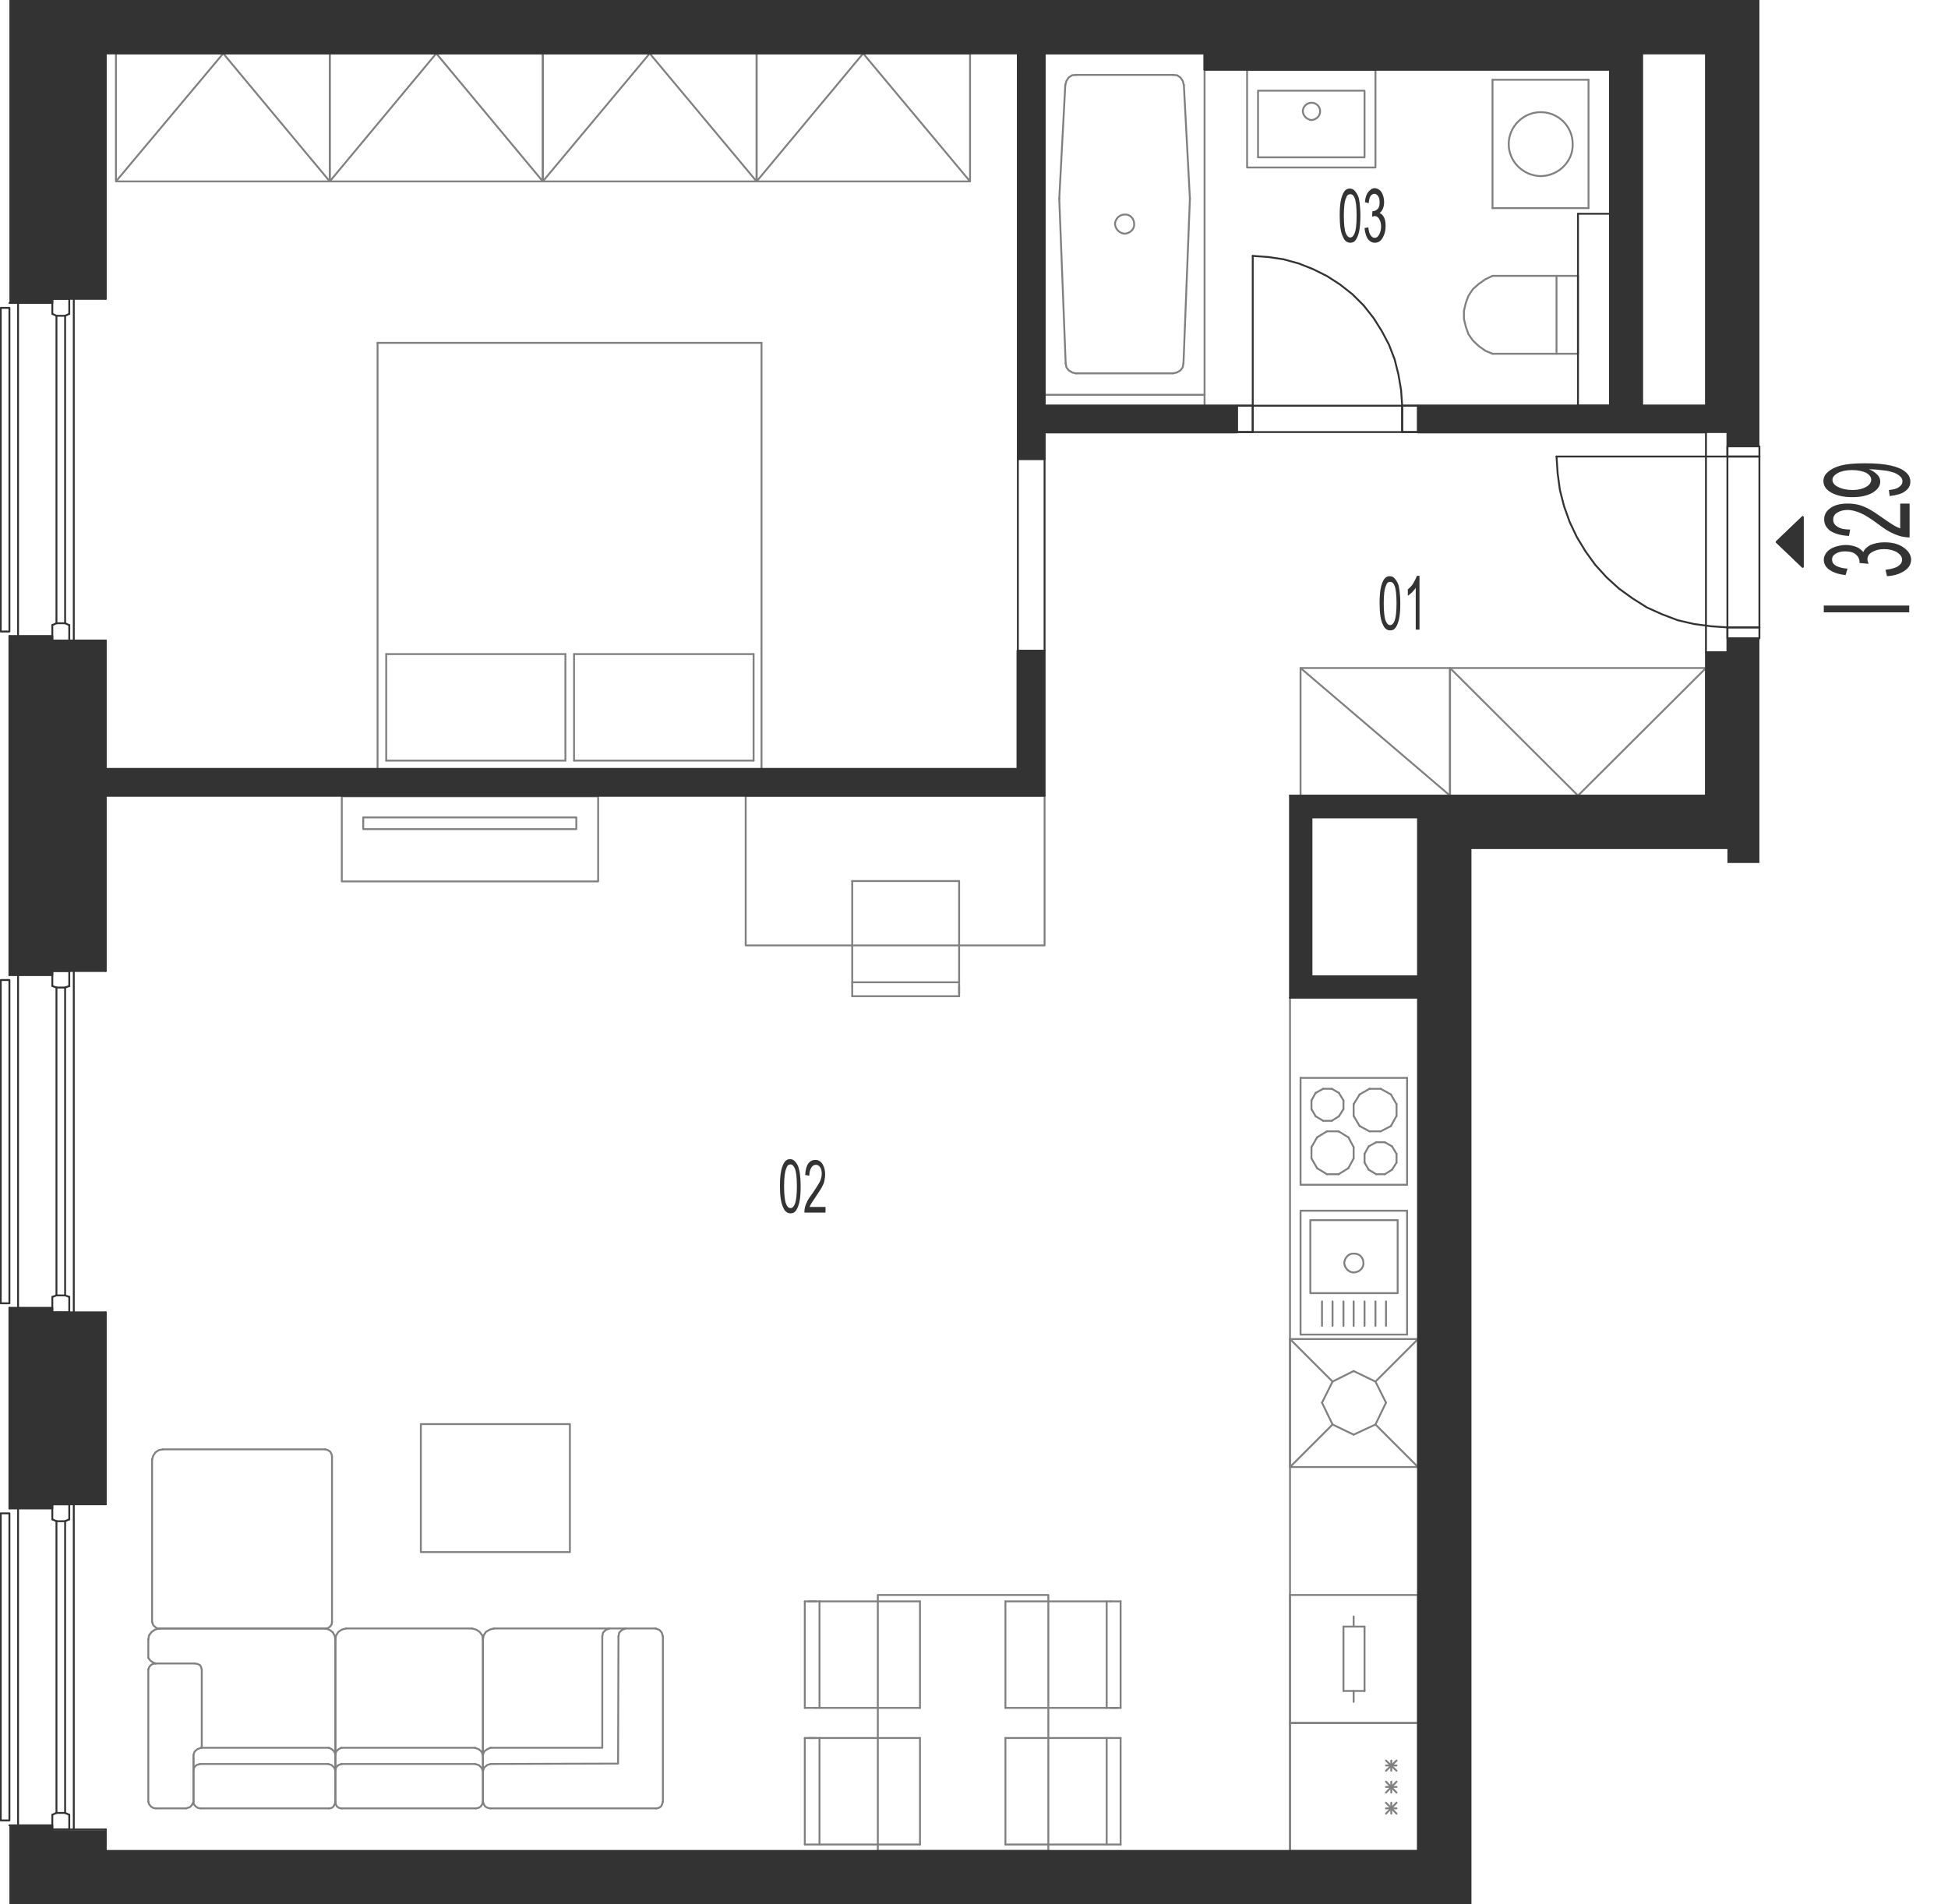 <?xml version="1.0" encoding="utf-8"?>
<!-- Generator: Adobe Illustrator 28.2.0, SVG Export Plug-In . SVG Version: 6.00 Build 0)  -->
<svg version="1.1" xmlns="http://www.w3.org/2000/svg" xmlns:xlink="http://www.w3.org/1999/xlink" x="0px" y="0px"
	 viewBox="0 0 517.5 506" style="enable-background:new 0 0 517.5 506;" xml:space="preserve">
<style type="text/css">
	.st0{fill:none;stroke:#808080;stroke-width:0.5;stroke-linecap:round;stroke-linejoin:round;stroke-miterlimit:10;}
	.st1{fill:none;stroke:#333333;stroke-width:0.5;stroke-linecap:round;stroke-linejoin:round;stroke-miterlimit:10;}
	.st2{fill-rule:evenodd;clip-rule:evenodd;fill:#333333;}
	.st3{fill:#333333;}
</style>
<g id="vybaveni">
	<line class="st0" x1="342.7" y1="423.8" x2="342.7" y2="457.8"/>
	<line class="st0" x1="376.7" y1="457.8" x2="376.7" y2="423.8"/>
	<line class="st0" x1="359.6" y1="452.2" x2="359.6" y2="449.3"/>
	<line class="st0" x1="342.7" y1="457.8" x2="376.7" y2="457.8"/>
	<line class="st0" x1="376.7" y1="423.8" x2="342.7" y2="423.8"/>
	<line class="st0" x1="356.9" y1="432.2" x2="362.5" y2="432.2"/>
	<line class="st0" x1="362.5" y1="449.3" x2="356.9" y2="449.3"/>
	<line class="st0" x1="362.5" y1="432.2" x2="362.5" y2="449.3"/>
	<line class="st0" x1="359.6" y1="429.5" x2="359.6" y2="432.2"/>
	<line class="st0" x1="356.9" y1="449.3" x2="356.9" y2="432.2"/>
	<line class="st0" x1="358.2" y1="310.4" x2="359.6" y2="307.8"/>
	<line class="st0" x1="359.6" y1="304.8" x2="358.2" y2="302.2"/>
	<line class="st0" x1="345.5" y1="314.8" x2="373.8" y2="314.8"/>
	<line class="st0" x1="373.8" y1="286.4" x2="345.5" y2="286.4"/>
	<line class="st0" x1="371" y1="306.6" x2="371" y2="308.9"/>
	<line class="st0" x1="362.5" y1="308.9" x2="362.5" y2="306.6"/>
	<line class="st0" x1="359.6" y1="307.8" x2="359.6" y2="304.8"/>
	<line class="st0" x1="373.8" y1="286.4" x2="373.8" y2="314.8"/>
	<line class="st0" x1="367.9" y1="303.5" x2="369.8" y2="304.6"/>
	<line class="st0" x1="369.5" y1="299.2" x2="366.8" y2="300.6"/>
	<line class="st0" x1="366.8" y1="289.3" x2="369.5" y2="290.8"/>
	<line class="st0" x1="371" y1="296.5" x2="369.5" y2="299.2"/>
	<line class="st0" x1="369.5" y1="290.8" x2="371" y2="293.4"/>
	<line class="st0" x1="371" y1="293.4" x2="371" y2="296.5"/>
	<line class="st0" x1="369.8" y1="304.6" x2="371" y2="306.6"/>
	<line class="st0" x1="361.2" y1="290.8" x2="363.8" y2="289.3"/>
	<line class="st0" x1="363.8" y1="289.3" x2="366.8" y2="289.3"/>
	<line class="st0" x1="363.6" y1="304.6" x2="365.6" y2="303.5"/>
	<line class="st0" x1="366.8" y1="300.6" x2="363.8" y2="300.6"/>
	<line class="st0" x1="365.6" y1="303.5" x2="367.9" y2="303.5"/>
	<line class="st0" x1="361.2" y1="299.2" x2="359.6" y2="296.5"/>
	<line class="st0" x1="359.6" y1="296.5" x2="359.6" y2="293.4"/>
	<line class="st0" x1="359.6" y1="293.4" x2="361.2" y2="290.8"/>
	<line class="st0" x1="363.8" y1="300.6" x2="361.2" y2="299.2"/>
	<line class="st0" x1="362.5" y1="306.6" x2="363.6" y2="304.6"/>
	<line class="st0" x1="369.8" y1="310.8" x2="367.9" y2="312"/>
	<line class="st0" x1="371" y1="308.9" x2="369.8" y2="310.8"/>
	<line class="st0" x1="365.6" y1="312" x2="363.6" y2="310.8"/>
	<line class="st0" x1="367.9" y1="312" x2="365.6" y2="312"/>
	<line class="st0" x1="363.6" y1="310.8" x2="362.5" y2="308.9"/>
	<line class="st0" x1="348.4" y1="304.8" x2="348.4" y2="307.8"/>
	<line class="st0" x1="345.5" y1="286.4" x2="345.5" y2="314.8"/>
	<line class="st0" x1="349.9" y1="302.2" x2="352.5" y2="300.6"/>
	<line class="st0" x1="349.5" y1="290.4" x2="351.5" y2="289.3"/>
	<line class="st0" x1="351.5" y1="297.8" x2="349.5" y2="296.6"/>
	<line class="st0" x1="353.8" y1="289.3" x2="355.7" y2="290.4"/>
	<line class="st0" x1="353.8" y1="289.3" x2="351.5" y2="289.3"/>
	<line class="st0" x1="355.6" y1="300.6" x2="352.5" y2="300.6"/>
	<line class="st0" x1="355.7" y1="296.6" x2="353.8" y2="297.8"/>
	<line class="st0" x1="356.9" y1="294.7" x2="356.9" y2="292.4"/>
	<line class="st0" x1="356.9" y1="292.4" x2="355.7" y2="290.4"/>
	<line class="st0" x1="355.7" y1="296.6" x2="356.9" y2="294.7"/>
	<line class="st0" x1="355.6" y1="300.6" x2="358.2" y2="302.2"/>
	<line class="st0" x1="351.5" y1="297.8" x2="353.8" y2="297.8"/>
	<line class="st0" x1="348.4" y1="292.4" x2="348.4" y2="294.7"/>
	<line class="st0" x1="349.5" y1="290.4" x2="348.4" y2="292.4"/>
	<line class="st0" x1="348.4" y1="294.7" x2="349.5" y2="296.6"/>
	<line class="st0" x1="349.9" y1="302.2" x2="348.4" y2="304.8"/>
	<line class="st0" x1="352.5" y1="312" x2="349.9" y2="310.4"/>
	<line class="st0" x1="352.5" y1="312" x2="355.6" y2="312"/>
	<line class="st0" x1="358.2" y1="310.4" x2="355.6" y2="312"/>
	<line class="st0" x1="348.4" y1="307.8" x2="349.9" y2="310.4"/>
	<line class="st0" x1="354" y1="378.5" x2="359.6" y2="381.2"/>
	<line class="st0" x1="351.2" y1="372.7" x2="354" y2="378.5"/>
	<line class="st0" x1="354" y1="367.1" x2="351.2" y2="372.7"/>
	<line class="st0" x1="359.6" y1="364.3" x2="354" y2="367.1"/>
	<line class="st0" x1="365.4" y1="367.1" x2="359.6" y2="364.3"/>
	<line class="st0" x1="368.2" y1="372.7" x2="365.4" y2="367.1"/>
	<line class="st0" x1="365.4" y1="378.5" x2="368.2" y2="372.7"/>
	<line class="st0" x1="359.6" y1="381.2" x2="365.4" y2="378.5"/>
	<line class="st0" x1="354" y1="378.5" x2="342.7" y2="389.8"/>
	<line class="st0" x1="342.7" y1="355.8" x2="354" y2="367.1"/>
	<line class="st0" x1="376.7" y1="355.8" x2="365.4" y2="367.1"/>
	<line class="st0" x1="376.7" y1="389.8" x2="365.4" y2="378.5"/>
	<line class="st0" x1="342.7" y1="355.8" x2="376.7" y2="355.8"/>
	<line class="st0" x1="376.7" y1="389.8" x2="376.7" y2="355.8"/>
	<line class="st0" x1="342.7" y1="355.8" x2="342.7" y2="389.8"/>
	<line class="st0" x1="376.7" y1="389.8" x2="342.7" y2="389.8"/>
	<line class="st0" x1="342.7" y1="457.8" x2="342.7" y2="491.8"/>
	<line class="st0" x1="376.7" y1="491.8" x2="376.7" y2="457.8"/>
	<line class="st0" x1="368.2" y1="479" x2="371" y2="481.9"/>
	<line class="st0" x1="368.2" y1="481.9" x2="371" y2="479"/>
	<line class="st0" x1="369.6" y1="481.9" x2="369.6" y2="479"/>
	<line class="st0" x1="342.7" y1="491.8" x2="376.7" y2="491.8"/>
	<line class="st0" x1="368.2" y1="480.5" x2="371" y2="480.5"/>
	<line class="st0" x1="376.7" y1="457.8" x2="342.7" y2="457.8"/>
	<line class="st0" x1="368.2" y1="467.8" x2="371" y2="470.5"/>
	<line class="st0" x1="368.2" y1="470.5" x2="371" y2="467.8"/>
	<line class="st0" x1="369.6" y1="470.5" x2="369.6" y2="467.8"/>
	<line class="st0" x1="368.2" y1="473.4" x2="371" y2="476.3"/>
	<line class="st0" x1="368.2" y1="476.3" x2="371" y2="473.4"/>
	<line class="st0" x1="369.6" y1="476.3" x2="369.6" y2="473.4"/>
	<line class="st0" x1="368.2" y1="474.8" x2="371" y2="474.8"/>
	<line class="st0" x1="368.2" y1="469.1" x2="371" y2="469.1"/>
	<line class="st0" x1="342.7" y1="265.1" x2="342.7" y2="491.8"/>
	<polyline class="st0" points="158.9,211.6 158.9,234.2 90.8,234.2 90.8,211.6 158.9,211.6 	"/>
	<polyline class="st0" points="153.1,217.2 153.1,220.3 96.5,220.3 96.5,217.2 153.1,217.2 	"/>
	<polyline class="st0" points="87.6,48.2 144.2,48.2 144.2,14.2 87.6,14.2 87.6,48.2 115.9,14.2 144.2,48.2 	"/>
	<polyline class="st0" points="144.2,48.2 201,48.2 201,14.2 144.2,14.2 144.2,48.2 172.6,14.2 201,48.2 	"/>
	<polyline class="st0" points="201,48.2 257.7,48.2 257.7,14.2 201,14.2 201,48.2 229.3,14.2 257.7,48.2 	"/>
	<polyline class="st0" points="30.8,48.2 87.6,48.2 87.6,14.2 30.8,14.2 30.8,48.2 59.3,14.2 87.6,48.2 	"/>
	<polyline class="st0" points="453.2,177.5 385.2,177.5 385.2,211.4 453.2,211.4 453.2,177.5 419.2,211.4 385.2,177.5 	"/>
	<polyline class="st0" points="385.2,177.5 345.5,177.5 345.5,211.4 385.2,211.4 385.2,177.5 	"/>
	<line class="st0" x1="385.2" y1="211.4" x2="345.5" y2="177.5"/>
	<line class="st0" x1="376.7" y1="217.2" x2="376.7" y2="211.4"/>
	<line class="st0" x1="376.7" y1="265.1" x2="376.7" y2="259.4"/>
	<line class="st0" x1="453.2" y1="107.8" x2="453.2" y2="114.8"/>
	<line class="st0" x1="436.2" y1="14.2" x2="320" y2="14.2"/>
	<line class="st0" x1="270.4" y1="14.2" x2="277.5" y2="14.2"/>
	<line class="st0" x1="28.1" y1="211.4" x2="28.1" y2="204.4"/>
	<line class="st0" x1="436.2" y1="107.8" x2="427.7" y2="107.8"/>
	<line class="st0" x1="314.5" y1="22.6" x2="316.1" y2="52.7"/>
	<line class="st0" x1="281.4" y1="52.7" x2="283" y2="22.6"/>
	<line class="st0" x1="316.1" y1="52.9" x2="316.1" y2="52.7"/>
	<line class="st0" x1="281.4" y1="52.7" x2="281.4" y2="52.9"/>
	<line class="st0" x1="277.5" y1="14.2" x2="320" y2="14.2"/>
	<line class="st0" x1="285.8" y1="19.9" x2="311.6" y2="19.9"/>
	<polyline class="st0" points="314.5,22.6 314.2,21.5 313.6,20.6 312.7,20 311.6,19.9 	"/>
	<polyline class="st0" points="285.8,19.9 284.8,20 283.9,20.6 283.3,21.5 283,22.6 	"/>
	<line class="st0" x1="320" y1="14.2" x2="320" y2="104.9"/>
	<line class="st0" x1="277.5" y1="104.9" x2="277.5" y2="14.2"/>
	<line class="st0" x1="316.1" y1="52.9" x2="314.4" y2="96.5"/>
	<line class="st0" x1="283.1" y1="96.5" x2="281.4" y2="52.9"/>
	<line class="st0" x1="311.6" y1="99.2" x2="285.8" y2="99.2"/>
	<line class="st0" x1="320" y1="104.9" x2="277.5" y2="104.9"/>
	<polyline class="st0" points="311.6,99.2 312.6,99 313.6,98.4 314.2,97.6 314.4,96.5 	"/>
	<polyline class="st0" points="283.1,96.5 283.3,97.6 283.9,98.4 284.9,99 285.8,99.2 	"/>
	<path class="st0" d="M296.2,59.5c0.1,1.4,1.2,2.5,2.6,2.6c1.4-0.1,2.6-1.2,2.5-2.6c0-1.4-1.1-2.6-2.5-2.5
		C297.4,57,296.3,58.1,296.2,59.5"/>
	<line class="st0" x1="320" y1="104.9" x2="320" y2="107.8"/>
	<polyline class="st0" points="40.4,431 40.7,431.8 41.1,432.2 41.8,432.7 42.5,432.7 	"/>
	<line class="st0" x1="42.5" y1="432.7" x2="86.5" y2="432.7"/>
	<polyline class="st0" points="86.5,432.7 87.1,432.6 87.7,432.2 88.1,431.6 88.2,431 	"/>
	<line class="st0" x1="88.2" y1="431" x2="88.2" y2="387.1"/>
	<polyline class="st0" points="88.2,387.1 88.1,386.4 87.7,385.7 87.1,385.3 86.4,385.1 	"/>
	<line class="st0" x1="86.4" y1="385.1" x2="43.3" y2="385.1"/>
	<polyline class="st0" points="43.3,385.1 42.2,385.3 41.3,385.9 40.7,386.8 40.4,387.8 	"/>
	<line class="st0" x1="40.4" y1="387.8" x2="40.4" y2="431"/>
	<polyline class="st0" points="161.9,432.7 160.9,433.1 160.2,433.8 160,434.8 	"/>
	<polyline class="st0" points="160,434.8 160,464.4 130.3,464.4 	"/>
	<polyline class="st0" points="130.3,464.4 129.4,464.8 128.6,465.4 128.3,466.3 	"/>
	<polyline class="st0" points="128.3,478.7 128.5,479.4 128.9,480 129.6,480.4 130.3,480.5 	"/>
	<line class="st0" x1="130.3" y1="480.5" x2="174.4" y2="480.5"/>
	<polyline class="st0" points="174.4,480.5 175,480.4 175.6,480 175.9,479.4 176.1,478.7 	"/>
	<line class="st0" x1="176.1" y1="478.7" x2="176.1" y2="434.8"/>
	<polyline class="st0" points="176.1,434.8 175.8,433.8 175.2,433.1 174.2,432.7 	"/>
	<line class="st0" x1="174.2" y1="432.7" x2="131.2" y2="432.7"/>
	<polyline class="st0" points="131.2,432.7 130.1,433 129.1,433.6 128.5,434.5 128.3,435.6 	"/>
	<line class="st0" x1="128.3" y1="435.6" x2="128.3" y2="478.7"/>
	<polyline class="st0" points="166.2,432.7 165.2,433.1 164.5,433.8 164.3,434.8 	"/>
	<polyline class="st0" points="164.3,434.8 164.2,468.6 130.3,468.7 	"/>
	<polyline class="st0" points="130.3,468.7 129.4,469 128.6,469.7 128.3,470.6 	"/>
	<polyline class="st0" points="89.1,466.2 89.3,465.4 89.9,464.8 90.7,464.4 	"/>
	<line class="st0" x1="90.7" y1="464.4" x2="126.2" y2="464.4"/>
	<polyline class="st0" points="126.2,464.4 127.2,464.8 127.9,465.4 128.3,466.3 	"/>
	<line class="st0" x1="128.3" y1="466.3" x2="128.3" y2="478.7"/>
	<polyline class="st0" points="128.3,478.7 128.1,479.4 127.7,480 127.1,480.4 126.4,480.5 	"/>
	<line class="st0" x1="126.4" y1="480.5" x2="90.7" y2="480.5"/>
	<polyline class="st0" points="90.7,480.5 90.1,480.4 89.5,480 89.2,479.4 89.1,478.7 	"/>
	<line class="st0" x1="89.1" y1="478.7" x2="89.1" y2="466.2"/>
	<line class="st0" x1="89.1" y1="466.3" x2="89.1" y2="435.6"/>
	<polyline class="st0" points="89.1,435.6 89.3,434.5 89.9,433.6 90.8,433 91.9,432.7 	"/>
	<line class="st0" x1="91.9" y1="432.7" x2="125.4" y2="432.7"/>
	<polyline class="st0" points="125.4,432.7 126.5,433 127.4,433.6 128.1,434.5 128.3,435.6 	"/>
	<line class="st0" x1="128.3" y1="435.6" x2="128.3" y2="466.3"/>
	<polyline class="st0" points="89.1,470.4 89.3,469.6 89.9,469 90.7,468.7 	"/>
	<line class="st0" x1="90.7" y1="468.7" x2="126.2" y2="468.7"/>
	<polyline class="st0" points="126.2,468.7 127.2,469 127.9,469.7 128.3,470.5 	"/>
	<line class="st0" x1="51.4" y1="466.8" x2="51.4" y2="478.6"/>
	<polyline class="st0" points="89.1,466.2 88.8,465.4 88.2,464.8 87.4,464.4 	"/>
	<line class="st0" x1="87.4" y1="464.4" x2="53.4" y2="464.4"/>
	<polyline class="st0" points="53.4,464.4 52.4,464.8 51.7,465.4 51.4,466.3 	"/>
	<line class="st0" x1="51.4" y1="466.3" x2="51.4" y2="478.7"/>
	<polyline class="st0" points="51.4,478.7 51.5,479.4 52,480 52.6,480.4 53.3,480.5 	"/>
	<line class="st0" x1="53.3" y1="480.5" x2="87.4" y2="480.5"/>
	<polyline class="st0" points="87.4,480.5 88.1,480.4 88.6,480 88.9,479.4 89.1,478.7 	"/>
	<line class="st0" x1="89.1" y1="478.7" x2="89.1" y2="435.6"/>
	<polyline class="st0" points="89.1,435.6 88.9,434.6 88.4,433.7 87.6,433.1 86.6,432.7 	"/>
	<line class="st0" x1="86.6" y1="432.7" x2="42.2" y2="432.7"/>
	<polyline class="st0" points="42.2,432.7 41.2,433 40.3,433.6 39.6,434.5 39.4,435.6 	"/>
	<line class="st0" x1="39.4" y1="435.6" x2="39.4" y2="440.5"/>
	<polyline class="st0" points="39.4,440.5 39.9,441.2 40.6,441.7 41.4,442 	"/>
	<line class="st0" x1="53.6" y1="464.4" x2="53.6" y2="443.6"/>
	<polyline class="st0" points="53.6,443.6 53.4,442.9 53.1,442.4 52.4,442.1 51.7,442 	"/>
	<line class="st0" x1="51.7" y1="442" x2="41.4" y2="442"/>
	<polyline class="st0" points="41.4,442 40.7,442.1 40.1,442.4 39.6,443 39.4,443.6 	"/>
	<line class="st0" x1="39.4" y1="443.6" x2="39.4" y2="478.7"/>
	<polyline class="st0" points="39.4,478.7 39.6,479.4 40.1,480 40.7,480.4 41.4,480.5 	"/>
	<line class="st0" x1="41.4" y1="480.5" x2="49.4" y2="480.5"/>
	<polyline class="st0" points="49.4,480.5 50.4,480.2 51,479.6 51.4,478.7 	"/>
	<polyline class="st0" points="51.4,470.4 51.6,469.6 52.2,469 53.1,468.7 	"/>
	<line class="st0" x1="53.1" y1="468.7" x2="87.2" y2="468.7"/>
	<polyline class="st0" points="87.2,468.7 88.1,469 88.8,469.7 89.1,470.5 	"/>
	<polyline class="st0" points="111.8,412.4 111.8,378.4 151.4,378.4 151.4,412.4 111.8,412.4 	"/>
	<line class="st0" x1="419.2" y1="94" x2="419.2" y2="73.3"/>
	<line class="st0" x1="419.2" y1="73.3" x2="396.5" y2="73.3"/>
	<polyline class="st0" points="396.5,73.3 394.6,74.2 392.9,75.4 391.3,76.8 390.1,78.6 389.4,80.5 388.9,82.6 388.9,84.7 
		389.4,86.8 390.1,88.8 391.3,90.5 392.9,92 394.6,93.2 396.5,94 	"/>
	<line class="st0" x1="396.5" y1="94" x2="419.2" y2="94"/>
	<line class="st0" x1="413.5" y1="73.3" x2="413.5" y2="94"/>
	<line class="st0" x1="373.8" y1="321.7" x2="345.5" y2="321.7"/>
	<line class="st0" x1="345.5" y1="321.7" x2="345.5" y2="354.6"/>
	<line class="st0" x1="345.5" y1="354.6" x2="373.8" y2="354.6"/>
	<line class="st0" x1="373.8" y1="354.6" x2="373.8" y2="321.7"/>
	<path class="st0" d="M357.1,335.6c0.1,1.3,1.2,2.5,2.5,2.5c1.5,0,2.7-1.2,2.6-2.5c0-1.5-1.1-2.6-2.6-2.5
		C358.3,333,357.2,334.2,357.1,335.6"/>
	<polyline class="st0" points="348.1,324.2 348.1,343.6 371.3,343.6 371.3,324.2 348.1,324.2 	"/>
	<line class="st0" x1="356.9" y1="345.8" x2="356.9" y2="352.3"/>
	<line class="st0" x1="359.6" y1="345.8" x2="359.6" y2="352.3"/>
	<line class="st0" x1="354" y1="345.8" x2="354" y2="352.3"/>
	<line class="st0" x1="351.2" y1="345.8" x2="351.2" y2="352.3"/>
	<line class="st0" x1="362.5" y1="345.8" x2="362.5" y2="352.3"/>
	<line class="st0" x1="365.4" y1="345.8" x2="365.4" y2="352.3"/>
	<line class="st0" x1="368.2" y1="345.8" x2="368.2" y2="352.3"/>
	<line class="st0" x1="244.4" y1="461.8" x2="244.4" y2="490.1"/>
	<line class="st0" x1="217.7" y1="461.8" x2="217.7" y2="490.1"/>
	<line class="st0" x1="213.8" y1="490.1" x2="213.8" y2="461.8"/>
	<line class="st0" x1="244.4" y1="425.5" x2="217.7" y2="425.5"/>
	<line class="st0" x1="216.7" y1="453.8" x2="244.4" y2="453.8"/>
	<line class="st0" x1="244.4" y1="461.8" x2="217.7" y2="461.8"/>
	<line class="st0" x1="217.7" y1="461.8" x2="214.8" y2="461.8"/>
	<line class="st0" x1="213.8" y1="461.8" x2="216.7" y2="461.8"/>
	<line class="st0" x1="217.7" y1="425.5" x2="217.7" y2="453.8"/>
	<line class="st0" x1="213.8" y1="453.8" x2="213.8" y2="425.5"/>
	<line class="st0" x1="213.8" y1="453.8" x2="216.7" y2="453.8"/>
	<line class="st0" x1="217.7" y1="425.5" x2="214.8" y2="425.5"/>
	<line class="st0" x1="213.8" y1="425.5" x2="216.7" y2="425.5"/>
	<line class="st0" x1="244.4" y1="425.5" x2="244.4" y2="453.8"/>
	<line class="st0" x1="267.1" y1="490.1" x2="267.1" y2="461.8"/>
	<line class="st0" x1="294" y1="490.1" x2="294" y2="461.8"/>
	<line class="st0" x1="297.7" y1="461.8" x2="297.7" y2="490.1"/>
	<line class="st0" x1="295" y1="461.8" x2="267.1" y2="461.8"/>
	<line class="st0" x1="267.1" y1="453.8" x2="294" y2="453.8"/>
	<line class="st0" x1="295" y1="425.5" x2="267.1" y2="425.5"/>
	<line class="st0" x1="267.1" y1="453.8" x2="267.1" y2="425.5"/>
	<line class="st0" x1="297.7" y1="461.8" x2="295" y2="461.8"/>
	<line class="st0" x1="294" y1="453.8" x2="294" y2="425.5"/>
	<line class="st0" x1="297.7" y1="425.5" x2="297.7" y2="453.8"/>
	<line class="st0" x1="297.7" y1="453.8" x2="295" y2="453.8"/>
	<line class="st0" x1="294" y1="453.8" x2="296.8" y2="453.8"/>
	<line class="st0" x1="297.7" y1="425.5" x2="295" y2="425.5"/>
	<polyline class="st0" points="233.2,491.8 233.2,423.8 278.5,423.8 278.5,491.8 233.2,491.8 	"/>
	<line class="st0" x1="213.8" y1="490.1" x2="244.4" y2="490.1"/>
	<line class="st0" x1="267.1" y1="490.1" x2="297.7" y2="490.1"/>
	<line class="st0" x1="100.3" y1="91.1" x2="202.3" y2="91.1"/>
	<line class="st0" x1="202.3" y1="204.4" x2="100.3" y2="204.4"/>
	<line class="st0" x1="200.2" y1="202.1" x2="152.5" y2="202.1"/>
	<line class="st0" x1="200.2" y1="173.8" x2="152.5" y2="173.8"/>
	<line class="st0" x1="202.3" y1="91.1" x2="202.3" y2="204.4"/>
	<line class="st0" x1="200.2" y1="173.8" x2="200.2" y2="202.1"/>
	<line class="st0" x1="100.3" y1="204.4" x2="100.3" y2="91.1"/>
	<line class="st0" x1="152.5" y1="202.1" x2="152.5" y2="173.8"/>
	<line class="st0" x1="150.2" y1="202.1" x2="150.2" y2="173.8"/>
	<line class="st0" x1="150.2" y1="173.8" x2="102.6" y2="173.8"/>
	<line class="st0" x1="150.2" y1="202.1" x2="102.6" y2="202.1"/>
	<line class="st0" x1="102.6" y1="173.8" x2="102.6" y2="202.1"/>
	<polyline class="st0" points="277.5,211.4 198.1,211.4 198.1,251.2 277.5,251.2 277.5,211.4 	"/>
	<line class="st0" x1="254.8" y1="234.1" x2="226.4" y2="234.1"/>
	<line class="st0" x1="254.8" y1="261" x2="226.4" y2="261"/>
	<line class="st0" x1="226.4" y1="264.7" x2="254.8" y2="264.7"/>
	<line class="st0" x1="254.8" y1="234.1" x2="254.8" y2="261"/>
	<line class="st0" x1="254.8" y1="264.7" x2="254.8" y2="262"/>
	<line class="st0" x1="254.8" y1="261" x2="254.8" y2="263.8"/>
	<line class="st0" x1="226.4" y1="262" x2="226.4" y2="234.1"/>
	<line class="st0" x1="226.4" y1="264.7" x2="226.4" y2="262"/>
	<line class="st0" x1="396.5" y1="55.3" x2="396.5" y2="21.2"/>
	<line class="st0" x1="422" y1="21.2" x2="422" y2="55.3"/>
	<line class="st0" x1="422" y1="55.3" x2="396.5" y2="55.3"/>
	<line class="st0" x1="396.5" y1="21.2" x2="422" y2="21.2"/>
	<path class="st0" d="M409.3,46.8c-4.7-0.1-8.5-3.9-8.5-8.5c0-4.7,3.9-8.5,8.5-8.5c4.7,0,8.5,3.8,8.5,8.5
		C417.9,42.9,414.1,46.7,409.3,46.8"/>
	<polyline class="st0" points="331.3,44.5 365.4,44.5 365.4,18.5 331.3,18.5 331.3,44.5 	"/>
	<polyline class="st0" points="334.2,41.8 362.5,41.8 362.5,24.1 334.2,24.1 334.2,41.8 	"/>
	<path class="st0" d="M346.1,29.6c0.1,1.2,1.1,2.2,2.3,2.3c1.3-0.1,2.3-1.1,2.3-2.3c0-1.3-1-2.3-2.3-2.3
		C347.2,27.3,346.1,28.3,346.1,29.6"/>
</g>
<g id="vykres">
	<line class="st1" x1="28.1" y1="491.8" x2="376.7" y2="491.8"/>
	<line class="st1" x1="453.2" y1="211.4" x2="453.2" y2="173.3"/>
	<line class="st1" x1="453.2" y1="107.8" x2="453.2" y2="14.2"/>
	<line class="st1" x1="436.2" y1="14.2" x2="453.2" y2="14.2"/>
	<line class="st1" x1="28.1" y1="14.2" x2="270.4" y2="14.2"/>
	<line class="st1" x1="277.5" y1="14.2" x2="320" y2="14.2"/>
	<line class="st1" x1="28.1" y1="399.7" x2="13.9" y2="399.7"/>
	<line class="st1" x1="28.1" y1="486.1" x2="13.9" y2="486.1"/>
	<line class="st1" x1="28.1" y1="348.7" x2="13.9" y2="348.7"/>
	<line class="st1" x1="28.1" y1="258" x2="13.9" y2="258"/>
	<line class="st1" x1="28.1" y1="170.2" x2="13.9" y2="170.2"/>
	<line class="st1" x1="28.1" y1="79.4" x2="13.9" y2="79.4"/>
	<line class="st1" x1="28.1" y1="491.8" x2="28.1" y2="486.1"/>
	<line class="st1" x1="28.1" y1="399.7" x2="28.1" y2="348.7"/>
	<line class="st1" x1="13.9" y1="399.7" x2="13.9" y2="348.7"/>
	<line class="st1" x1="2.5" y1="400.8" x2="2.5" y2="347.5"/>
	<line class="st1" x1="13.9" y1="258" x2="13.9" y2="170.2"/>
	<line class="st1" x1="2.5" y1="259.1" x2="2.5" y2="169"/>
	<line class="st1" x1="4.8" y1="347.5" x2="4.8" y2="259.1"/>
	<line class="st1" x1="19.6" y1="348.7" x2="19.6" y2="258"/>
	<line class="st1" x1="4.8" y1="169" x2="4.8" y2="80.5"/>
	<line class="st1" x1="19.6" y1="170.2" x2="19.6" y2="79.4"/>
	<line class="st1" x1="4.8" y1="485" x2="4.8" y2="400.8"/>
	<line class="st1" x1="19.6" y1="486.1" x2="19.6" y2="399.7"/>
	<line class="st1" x1="28.1" y1="258" x2="28.1" y2="211.4"/>
	<line class="st1" x1="28.1" y1="204.4" x2="28.1" y2="170.2"/>
	<line class="st1" x1="28.1" y1="79.4" x2="28.1" y2="14.2"/>
	<line class="st1" x1="13.9" y1="482.2" x2="13.9" y2="486.1"/>
	<line class="st1" x1="13.9" y1="486.1" x2="18.4" y2="486.1"/>
	<line class="st1" x1="18.4" y1="486.1" x2="18.4" y2="482.2"/>
	<line class="st1" x1="18.4" y1="482.2" x2="17.3" y2="481.7"/>
	<line class="st1" x1="17.3" y1="481.7" x2="15" y2="481.7"/>
	<line class="st1" x1="15" y1="481.7" x2="13.9" y2="482.2"/>
	<line class="st1" x1="17.3" y1="481.7" x2="17.3" y2="404.2"/>
	<line class="st1" x1="15" y1="481.7" x2="15" y2="404.2"/>
	<line class="st1" x1="13.9" y1="403.7" x2="13.9" y2="399.7"/>
	<line class="st1" x1="13.9" y1="399.7" x2="18.4" y2="399.7"/>
	<line class="st1" x1="18.4" y1="399.7" x2="18.4" y2="403.7"/>
	<line class="st1" x1="18.4" y1="403.7" x2="17.3" y2="404.2"/>
	<line class="st1" x1="17.3" y1="404.2" x2="15" y2="404.2"/>
	<line class="st1" x1="15" y1="404.2" x2="13.9" y2="403.7"/>
	<line class="st1" x1="13.9" y1="344.6" x2="13.9" y2="348.7"/>
	<line class="st1" x1="13.9" y1="348.7" x2="18.4" y2="348.7"/>
	<line class="st1" x1="18.4" y1="348.7" x2="18.4" y2="344.6"/>
	<line class="st1" x1="18.4" y1="344.6" x2="17.3" y2="344.2"/>
	<line class="st1" x1="17.3" y1="344.2" x2="15" y2="344.2"/>
	<line class="st1" x1="15" y1="344.2" x2="13.9" y2="344.6"/>
	<line class="st1" x1="17.3" y1="344.2" x2="17.3" y2="262.4"/>
	<line class="st1" x1="15" y1="344.2" x2="15" y2="262.4"/>
	<line class="st1" x1="13.9" y1="262" x2="13.9" y2="258"/>
	<line class="st1" x1="13.9" y1="258" x2="18.4" y2="258"/>
	<line class="st1" x1="18.4" y1="258" x2="18.4" y2="262"/>
	<line class="st1" x1="18.4" y1="262" x2="17.3" y2="262.4"/>
	<line class="st1" x1="17.3" y1="262.4" x2="15" y2="262.4"/>
	<line class="st1" x1="15" y1="262.4" x2="13.9" y2="262"/>
	<line class="st1" x1="13.9" y1="166.1" x2="13.9" y2="170.2"/>
	<line class="st1" x1="13.9" y1="170.2" x2="18.4" y2="170.2"/>
	<line class="st1" x1="18.4" y1="170.2" x2="18.4" y2="166.1"/>
	<line class="st1" x1="18.4" y1="166.1" x2="17.3" y2="165.6"/>
	<line class="st1" x1="17.3" y1="165.6" x2="15" y2="165.6"/>
	<line class="st1" x1="15" y1="165.6" x2="13.9" y2="166.1"/>
	<line class="st1" x1="17.3" y1="165.6" x2="17.3" y2="83.9"/>
	<line class="st1" x1="15" y1="165.6" x2="15" y2="83.9"/>
	<line class="st1" x1="13.9" y1="83.4" x2="13.9" y2="79.4"/>
	<line class="st1" x1="13.9" y1="79.4" x2="18.4" y2="79.4"/>
	<line class="st1" x1="18.4" y1="79.4" x2="18.4" y2="83.4"/>
	<line class="st1" x1="18.4" y1="83.4" x2="17.3" y2="83.9"/>
	<line class="st1" x1="17.3" y1="83.9" x2="15" y2="83.9"/>
	<line class="st1" x1="15" y1="83.9" x2="13.9" y2="83.4"/>
	<polyline class="st1" points="2.5,485 13.9,485 13.9,486.1 	"/>
	<polyline class="st1" points="2.5,400.8 13.9,400.8 13.9,399.7 	"/>
	<polyline class="st1" points="2.5,347.5 13.9,347.5 13.9,348.7 	"/>
	<polyline class="st1" points="2.5,259.1 13.9,259.1 13.9,258 	"/>
	<polyline class="st1" points="2.5,169 13.9,169 13.9,170.2 	"/>
	<polyline class="st1" points="2.5,80.5 13.9,80.5 13.9,79.4 	"/>
	<polyline class="st1" points="2.5,402.1 2.5,483.7 0.2,483.7 0.2,402.1 2.5,402.1 	"/>
	<polyline class="st1" points="2.5,260.4 2.5,346.3 0.2,346.3 0.2,260.4 2.5,260.4 	"/>
	<polyline class="st1" points="2.5,81.8 2.5,167.8 0.2,167.8 0.2,81.8 2.5,81.8 	"/>
	<polyline class="st1" points="372.5,107.8 372.2,103.6 371.5,99.5 370.5,95.5 369,91.6 367.1,88 364.9,84.5 362.3,81.2 359.3,78.2 
		356,75.6 352.6,73.4 348.8,71.5 345,70 341,68.9 337,68.3 332.8,68 	"/>
	<line class="st1" x1="348.4" y1="217.2" x2="376.7" y2="217.2"/>
	<line class="st1" x1="372.5" y1="107.8" x2="332.8" y2="107.8"/>
	<line class="st1" x1="372.5" y1="114.8" x2="332.8" y2="114.8"/>
	<line class="st1" x1="277.5" y1="14.2" x2="277.5" y2="107.8"/>
	<line class="st1" x1="270.4" y1="14.2" x2="270.4" y2="121.9"/>
	<line class="st1" x1="277.5" y1="121.9" x2="270.4" y2="121.9"/>
	<line class="st1" x1="277.5" y1="172.9" x2="270.4" y2="172.9"/>
	<line class="st1" x1="270.4" y1="172.9" x2="270.4" y2="204.4"/>
	<line class="st1" x1="277.5" y1="114.8" x2="277.5" y2="121.9"/>
	<line class="st1" x1="277.5" y1="172.9" x2="277.5" y2="211.4"/>
	<line class="st1" x1="332.8" y1="107.8" x2="332.8" y2="114.8"/>
	<line class="st1" x1="277.5" y1="114.8" x2="332.8" y2="114.8"/>
	<line class="st1" x1="277.5" y1="107.8" x2="332.8" y2="107.8"/>
	<line class="st1" x1="436.2" y1="14.2" x2="436.2" y2="107.8"/>
	<line class="st1" x1="427.7" y1="18.5" x2="427.7" y2="107.8"/>
	<line class="st1" x1="332.8" y1="107.8" x2="332.8" y2="68"/>
	<line class="st1" x1="372.5" y1="107.8" x2="372.5" y2="114.8"/>
	<line class="st1" x1="372.5" y1="107.8" x2="427.7" y2="107.8"/>
	<line class="st1" x1="436.2" y1="107.8" x2="453.2" y2="107.8"/>
	<line class="st1" x1="458.9" y1="114.8" x2="458.9" y2="121.3"/>
	<line class="st1" x1="458.9" y1="121.3" x2="467.4" y2="121.3"/>
	<line class="st1" x1="458.9" y1="121.3" x2="413.5" y2="121.3"/>
	<polyline class="st1" points="458.9,118.6 458.9,121.3 467.4,121.3 467.4,118.6 458.9,118.6 	"/>
	<polyline class="st1" points="413.5,121.3 413.8,125.8 414.4,130.2 415.5,134.5 417,138.7 418.9,142.7 421.2,146.5 423.8,150.1 
		426.8,153.4 430.1,156.4 433.7,159 437.5,161.4 441.5,163.2 445.7,164.8 450,165.8 454.5,166.4 458.9,166.7 	"/>
	<line class="st1" x1="467.4" y1="121.3" x2="467.4" y2="166.7"/>
	<line class="st1" x1="458.9" y1="121.3" x2="458.9" y2="166.7"/>
	<line class="st1" x1="453.2" y1="173.3" x2="453.2" y2="114.8"/>
	<line class="st1" x1="458.9" y1="166.7" x2="458.9" y2="173.3"/>
	<line class="st1" x1="458.9" y1="173.3" x2="453.2" y2="173.3"/>
	<line class="st1" x1="458.9" y1="166.7" x2="467.4" y2="166.7"/>
	<polyline class="st1" points="458.9,166.7 458.9,169.6 467.4,169.6 467.4,166.7 458.9,166.7 	"/>
	<line class="st1" x1="342.7" y1="211.4" x2="453.2" y2="211.4"/>
	<line class="st1" x1="342.7" y1="265.1" x2="376.7" y2="265.1"/>
	<line class="st1" x1="348.4" y1="259.4" x2="376.7" y2="259.4"/>
	<line class="st1" x1="342.7" y1="265.1" x2="342.7" y2="211.4"/>
	<line class="st1" x1="348.4" y1="259.4" x2="348.4" y2="217.2"/>
	<line class="st1" x1="376.7" y1="265.1" x2="376.7" y2="491.8"/>
	<line class="st1" x1="376.7" y1="217.2" x2="376.7" y2="259.4"/>
	<line class="st1" x1="28.1" y1="211.4" x2="277.5" y2="211.4"/>
	<line class="st1" x1="28.1" y1="204.4" x2="270.4" y2="204.4"/>
	<line class="st1" x1="372.5" y1="114.8" x2="458.9" y2="114.8"/>
	<polyline class="st1" points="372.5,107.8 372.5,114.8 376.7,114.8 376.7,107.8 372.5,107.8 	"/>
	<polyline class="st1" points="328.6,107.8 328.6,114.8 332.8,114.8 332.8,107.8 328.6,107.8 	"/>
	<line class="st1" x1="320" y1="18.5" x2="427.7" y2="18.5"/>
	<line class="st1" x1="320" y1="18.5" x2="320" y2="14.2"/>
	<polygon class="st1" points="436.2,14.2 320,14.2 320,18.5 333.2,18.5 348.4,18.5 427.7,18.5 427.7,107.8 436.2,107.8 	"/>
	<line class="st1" x1="427.7" y1="107.8" x2="419.2" y2="107.8"/>
	<line class="st1" x1="419.2" y1="107.8" x2="419.2" y2="56.8"/>
	<line class="st1" x1="419.2" y1="56.8" x2="427.7" y2="56.8"/>
	<path class="st1" d="M277.5,14.2h-7.1v107.8h7.1v-7.1h51.1v-7.1h-51.1V14.2z M198.1,211.4h79.3v-38.5h-7.1v31.4h-68h-102H28.1v7.1
		H198.1"/>
	<rect x="376.7" y="107.8" class="st1" width="76.6" height="7.1"/>
	<line class="st1" x1="270.4" y1="121.9" x2="270.4" y2="172.9"/>
	<line class="st1" x1="277.5" y1="121.9" x2="277.5" y2="172.9"/>
	<polygon class="st1" points="478.9,137.4 478.9,150.6 472,144 	"/>
	<polyline class="st1" points="478.9,137.4 478.9,150.6 472,144 478.9,137.4 	"/>
</g>
<g id="vyplne">
	<g>
		<path class="st2" d="M458.9,173.3h-5.6v38.2h-68h-8.5h-31.2h-2.8v53.6h34v42.5v5.6v76.6v34.1v34v34H28.1v-5.6H13.9V485H2.5v21
			h25.6h362.8v-14.3V358.7V353V225.6h62.4h5.6v0.6v3.1h8.5v-59.8h-8.5V173.3z M348.4,259.4v-42.2h28.3v42.2H348.4z"/>
		<path class="st2" d="M453.2,0H28.1H2.5v80.5h11.4v-1.1h14.2V14.2h242.3v107.8h7.1v-7.1h51.1v-7.1h-51.1V14.2h42.6v4.3h13.2h15.1
			h79.3v89.3h-51v7.1h76.6h5.6v3.7h8.5V0H453.2z M453.2,107.8h-17V14.2h17V107.8z"/>
		<polygon class="st2" points="472,144 478.9,150.6 478.9,137.4 		"/>
		<polygon class="st2" points="13.9,258 28.1,258 28.1,211.4 198.1,211.4 277.5,211.4 277.5,172.9 270.4,172.9 270.4,204.4 
			202.3,204.4 100.3,204.4 28.1,204.4 28.1,204.1 28.1,197 28.1,170.2 13.9,170.2 13.9,169 2.5,169 2.5,259.1 13.9,259.1 		"/>
		<polygon class="st2" points="13.9,399.7 28.1,399.7 28.1,348.7 13.9,348.7 13.9,347.5 2.5,347.5 2.5,400.8 13.9,400.8 		"/>
	</g>
</g>
<g id="popisky_bytu">
	<g>
		<path class="st3" d="M366.5,160.3c0-1.7,0.1-3,0.3-4c0.2-1,0.5-1.8,0.9-2.4s0.9-0.8,1.5-0.8c0.5,0,0.9,0.2,1.2,0.5
			c0.3,0.3,0.6,0.7,0.9,1.3s0.4,1.3,0.5,2.1c0.1,0.8,0.2,1.9,0.2,3.3c0,1.7-0.1,3-0.3,4c-0.2,1-0.5,1.8-0.9,2.4s-0.9,0.8-1.5,0.8
			c-0.8,0-1.5-0.5-1.9-1.5C366.8,164.9,366.5,163,366.5,160.3z M367.6,160.3c0,2.3,0.2,3.9,0.5,4.6c0.3,0.8,0.7,1.2,1.2,1.2
			c0.5,0,0.9-0.4,1.2-1.2c0.3-0.8,0.5-2.3,0.5-4.6c0-2.3-0.2-3.9-0.5-4.6c-0.3-0.8-0.7-1.1-1.2-1.1c-0.5,0-0.9,0.3-1.1,1
			C367.8,156.4,367.6,158,367.6,160.3z"/>
		<path class="st3" d="M377.1,167.3h-1v-11.1c-0.3,0.4-0.6,0.8-1,1.2c-0.4,0.4-0.8,0.7-1.1,0.9v-1.7c0.6-0.5,1.1-1,1.5-1.7
			c0.4-0.7,0.7-1.3,0.9-1.9h0.7V167.3z"/>
	</g>
	<g>
		<path class="st3" d="M207.2,315.2c0-1.7,0.1-3,0.3-4c0.2-1,0.5-1.8,0.9-2.4s0.9-0.8,1.5-0.8c0.5,0,0.9,0.2,1.2,0.5
			c0.3,0.3,0.6,0.7,0.9,1.3c0.2,0.6,0.4,1.3,0.5,2.1c0.1,0.8,0.2,1.9,0.2,3.3c0,1.7-0.1,3-0.3,4c-0.2,1-0.5,1.8-0.9,2.4
			c-0.4,0.6-0.9,0.8-1.5,0.8c-0.8,0-1.5-0.5-1.9-1.5C207.5,319.8,207.2,317.9,207.2,315.2z M208.3,315.2c0,2.3,0.2,3.9,0.5,4.6
			c0.3,0.8,0.7,1.2,1.2,1.2c0.5,0,0.9-0.4,1.2-1.2c0.3-0.8,0.5-2.3,0.5-4.6c0-2.3-0.2-3.9-0.5-4.6c-0.3-0.8-0.7-1.2-1.2-1.2
			c-0.5,0-0.9,0.3-1.1,1C208.5,311.3,208.3,312.9,208.3,315.2z"/>
		<path class="st3" d="M219.3,320.5v1.7h-5.6c0-0.4,0-0.8,0.1-1.2c0.1-0.6,0.4-1.3,0.7-1.9c0.3-0.6,0.8-1.3,1.4-2.1
			c0.9-1.3,1.5-2.3,1.9-3c0.3-0.7,0.5-1.4,0.5-2.1c0-0.7-0.1-1.3-0.4-1.7c-0.3-0.5-0.7-0.7-1.2-0.7c-0.5,0-0.9,0.3-1.2,0.8
			c-0.3,0.5-0.5,1.2-0.5,2.1l-1.1-0.2c0.1-1.3,0.3-2.3,0.8-3c0.5-0.7,1.1-1,1.9-1c0.8,0,1.5,0.4,1.9,1.1c0.5,0.8,0.7,1.7,0.7,2.8
			c0,0.6-0.1,1.1-0.2,1.7s-0.4,1.1-0.7,1.7c-0.3,0.6-0.9,1.4-1.6,2.5c-0.6,0.9-1,1.5-1.2,1.8c-0.2,0.3-0.3,0.6-0.4,0.9H219.3z"/>
	</g>
	<g>
		<path class="st3" d="M355.9,57.3c0-1.7,0.1-3,0.3-4c0.2-1,0.5-1.8,0.9-2.4s0.9-0.8,1.5-0.8c0.5,0,0.9,0.2,1.2,0.5
			c0.3,0.3,0.6,0.7,0.9,1.3s0.4,1.3,0.5,2.1c0.1,0.8,0.2,1.9,0.2,3.3c0,1.7-0.1,3-0.3,4c-0.2,1-0.5,1.8-0.9,2.4s-0.9,0.8-1.5,0.8
			c-0.8,0-1.5-0.5-1.9-1.5C356.2,61.9,355.9,60,355.9,57.3z M357,57.3c0,2.3,0.2,3.9,0.5,4.6c0.3,0.8,0.7,1.2,1.2,1.2
			c0.5,0,0.9-0.4,1.2-1.2c0.3-0.8,0.5-2.3,0.5-4.6c0-2.3-0.2-3.9-0.5-4.6c-0.3-0.8-0.7-1.1-1.2-1.1c-0.5,0-0.9,0.3-1.1,1
			C357.2,53.4,357,55,357,57.3z"/>
		<path class="st3" d="M362.5,60.6l1-0.2c0.1,1,0.3,1.7,0.6,2.1c0.3,0.4,0.6,0.7,1.1,0.7c0.5,0,0.9-0.3,1.2-0.9
			c0.3-0.6,0.5-1.3,0.5-2.1c0-0.8-0.2-1.5-0.5-2c-0.3-0.5-0.7-0.8-1.2-0.8c-0.2,0-0.4,0.1-0.7,0.2l0.1-1.5c0.1,0,0.1,0,0.2,0
			c0.4,0,0.8-0.2,1.2-0.6c0.4-0.4,0.5-1,0.5-1.8c0-0.6-0.1-1.2-0.4-1.6c-0.3-0.4-0.6-0.6-1-0.6c-0.4,0-0.7,0.2-1,0.6
			s-0.4,1.1-0.5,1.9l-1-0.3c0.1-1.2,0.4-2.1,0.9-2.7s1-1,1.7-1c0.5,0,0.9,0.2,1.3,0.5c0.4,0.3,0.7,0.8,0.9,1.4
			c0.2,0.6,0.3,1.2,0.3,1.8c0,0.6-0.1,1.2-0.3,1.7c-0.2,0.5-0.5,0.9-0.9,1.2c0.5,0.2,0.9,0.6,1.2,1.2s0.4,1.4,0.4,2.3
			c0,1.2-0.3,2.3-0.8,3.1c-0.5,0.9-1.2,1.3-2.1,1.3c-0.7,0-1.4-0.4-1.9-1.1C362.9,62.7,362.6,61.7,362.5,60.6z"/>
	</g>
	<g>
		<path class="st3" d="M507.2,162.7h-22.7v-1.8h22.7V162.7z"/>
		<path class="st3" d="M501.3,153.1l-0.4-1.7c1.6-0.2,2.7-0.5,3.4-1c0.7-0.5,1-1,1-1.7c0-0.8-0.5-1.4-1.4-2c-0.9-0.5-2-0.8-3.4-0.8
			c-1.3,0-2.3,0.3-3.2,0.8c-0.8,0.5-1.2,1.1-1.2,1.9c0,0.3,0.1,0.7,0.3,1.2l-2.4-0.2c0-0.1,0-0.2,0-0.3c0-0.7-0.3-1.4-0.9-1.9
			c-0.6-0.6-1.6-0.9-2.9-0.9c-1,0-1.9,0.2-2.5,0.6c-0.7,0.4-1,0.9-1,1.6c0,0.6,0.3,1.2,1,1.6c0.7,0.4,1.7,0.7,3.1,0.8l-0.5,1.7
			c-1.9-0.2-3.3-0.7-4.3-1.4c-1-0.7-1.5-1.6-1.5-2.7c0-0.7,0.3-1.4,0.8-2c0.5-0.6,1.3-1.1,2.2-1.4c0.9-0.3,1.9-0.5,2.9-0.5
			c1,0,1.9,0.2,2.7,0.5c0.8,0.3,1.4,0.8,1.9,1.4c0.3-0.8,1-1.4,1.9-1.9c1-0.4,2.2-0.7,3.7-0.7c2,0,3.7,0.4,5,1.3s2.1,2,2.1,3.3
			c0,1.2-0.6,2.2-1.8,3S503.1,153,501.3,153.1z"/>
		<path class="st3" d="M504.6,133.8h2.7v9c-0.7,0-1.3-0.1-1.9-0.2c-1-0.2-2-0.6-3-1.1c-1-0.5-2.1-1.2-3.4-2.2c-2-1.5-3.6-2.5-4.8-3
			s-2.3-0.8-3.3-0.8c-1.1,0-2,0.2-2.8,0.7c-0.8,0.5-1.1,1.1-1.1,1.9c0,0.8,0.4,1.4,1.2,1.9c0.8,0.5,1.9,0.7,3.3,0.7l-0.3,1.7
			c-2.1-0.1-3.8-0.6-4.9-1.3c-1.1-0.8-1.7-1.8-1.7-3.1c0-1.3,0.6-2.3,1.8-3.1c1.2-0.8,2.7-1.1,4.5-1.1c0.9,0,1.8,0.1,2.7,0.3
			c0.9,0.2,1.8,0.6,2.8,1.1c1,0.5,2.3,1.4,4,2.6c1.4,1,2.4,1.6,2.9,1.9c0.5,0.3,1,0.5,1.5,0.7V133.8z"/>
		<path class="st3" d="M502,131.8l-0.2-1.6c1.3-0.1,2.2-0.4,2.7-0.8c0.6-0.4,0.9-0.9,0.9-1.5c0-0.5-0.2-1-0.6-1.3
			c-0.4-0.4-0.9-0.7-1.6-1c-0.7-0.2-1.5-0.5-2.7-0.6s-2.2-0.3-3.4-0.3c-0.1,0-0.3,0-0.6,0c0.9,0.3,1.6,0.8,2.2,1.4
			c0.6,0.6,0.8,1.2,0.8,1.9c0,1.1-0.7,2.1-2,2.9c-1.4,0.8-3.2,1.2-5.4,1.2c-2.3,0-4.1-0.4-5.6-1.2c-1.4-0.8-2.1-1.8-2.1-3.1
			c0-0.9,0.4-1.7,1.2-2.4c0.8-0.7,1.9-1.3,3.4-1.7s3.6-0.6,6.4-0.6c2.9,0,5.2,0.2,6.9,0.6c1.7,0.4,3,0.9,3.9,1.7
			c0.9,0.7,1.3,1.6,1.3,2.6c0,1.1-0.5,1.9-1.5,2.6C505.2,131.2,503.8,131.6,502,131.8z M492,124.9c-1.6,0-2.9,0.3-3.8,0.8
			s-1.4,1.1-1.4,1.8c0,0.7,0.5,1.4,1.5,1.9s2.3,0.8,3.9,0.8c1.4,0,2.6-0.3,3.5-0.8c0.9-0.5,1.4-1.2,1.4-1.9c0-0.8-0.5-1.4-1.4-1.9
			C494.8,125.2,493.6,124.9,492,124.9z"/>
	</g>
</g>
</svg>
